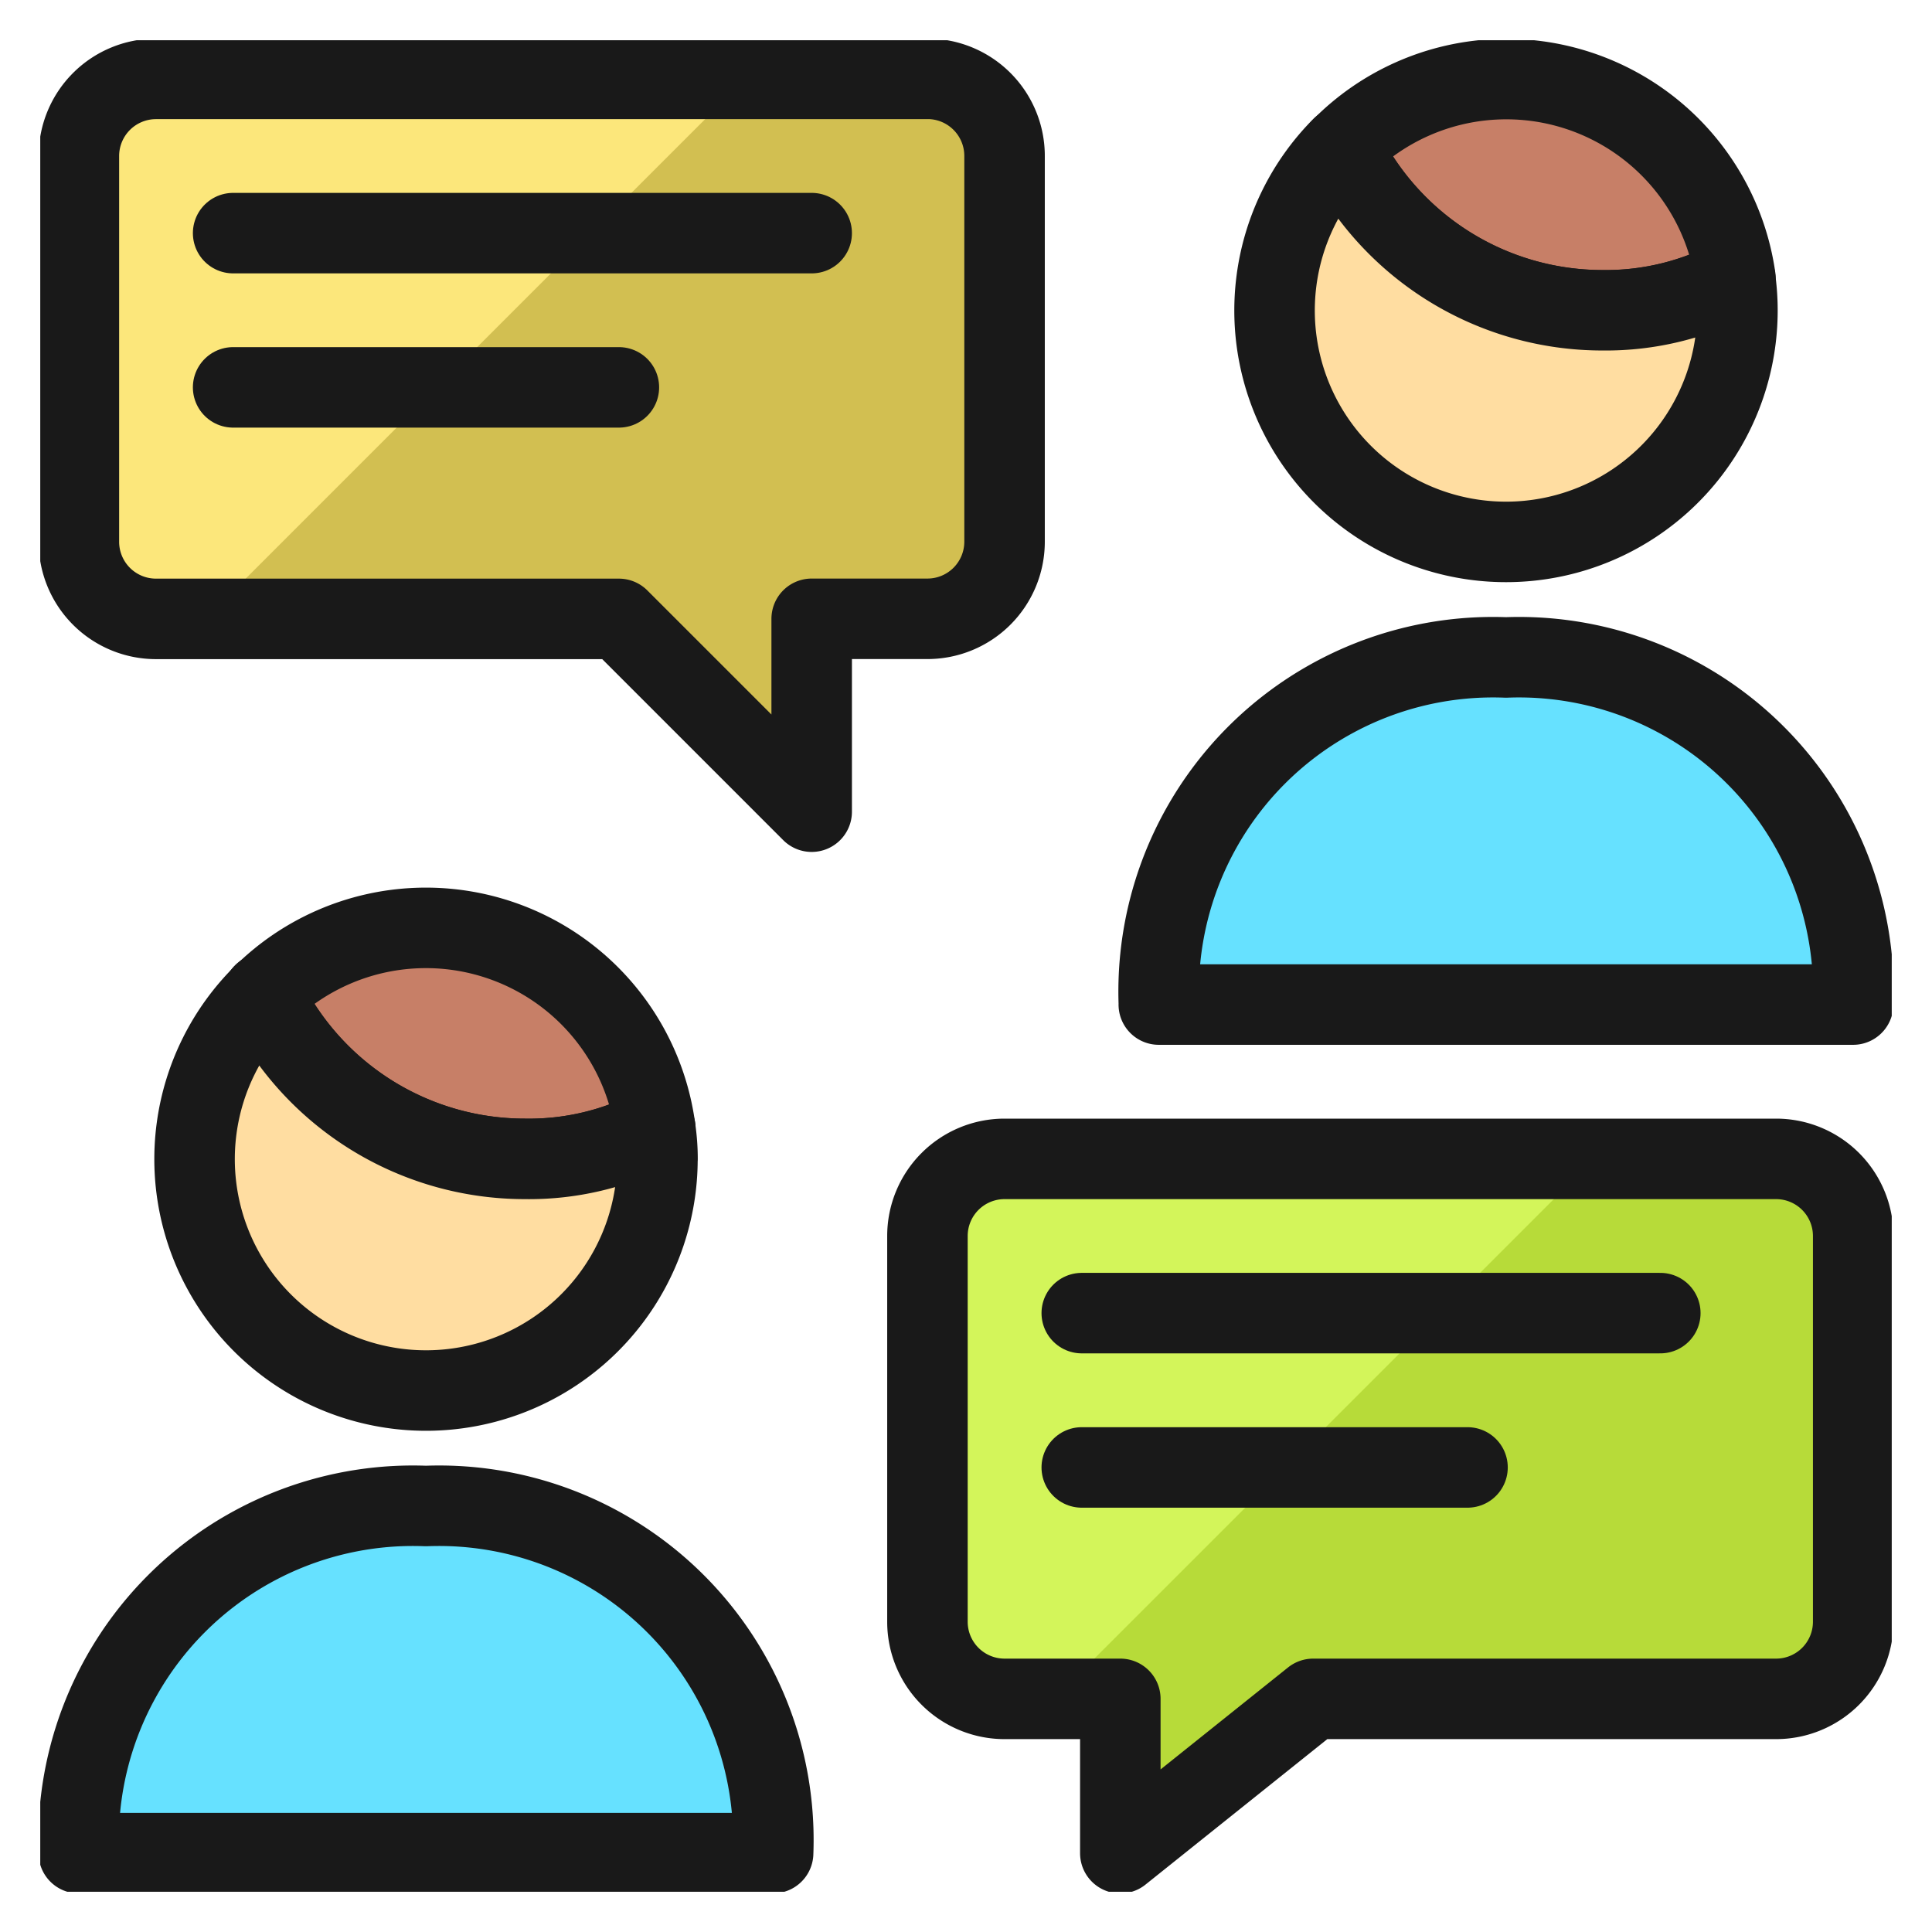 <svg xmlns="http://www.w3.org/2000/svg" fill="none" viewBox="-0.5 -0.5 24 24"><g clip-path="url(#clip0_21_28138)"><path fill="#b7db39" d="M11.979 13.896a0.958 0.958 0 0 0 -0.958 0.958v4.792a0.958 0.958 0 0 0 0.958 0.958H13.417v1.917l2.396 -1.917h5.75a0.958 0.958 0 0 0 0.958 -0.958v-4.792a0.958 0.958 0 0 0 -0.958 -0.958h-9.583Z" stroke-width="1"></path><path fill="#d2bf51" d="M11.021 0.479a0.958 0.958 0 0 1 0.958 0.958v4.792a0.958 0.958 0 0 1 -0.958 0.958H9.583V9.583L7.188 7.188h-5.75a0.958 0.958 0 0 1 -0.958 -0.958v-4.792a0.958 0.958 0 0 1 0.958 -0.958h9.583Z" stroke-width="1"></path><path fill="#fce77b" d="M1.438 0.479a0.958 0.958 0 0 0 -0.958 0.958v4.792a0.958 0.958 0 0 0 0.958 0.958h0.615l6.708 -6.708H1.438Z" stroke-width="1"></path><path fill="#d3f55a" d="M11.979 13.896a0.958 0.958 0 0 0 -0.958 0.958v4.792a0.958 0.958 0 0 0 0.958 0.958h0.615l6.708 -6.708H11.979Z" stroke-width="1"></path><path stroke="#191919" stroke-linecap="round" stroke-linejoin="round" d="M11.979 13.896a0.958 0.958 0 0 0 -0.958 0.958v4.792a0.958 0.958 0 0 0 0.958 0.958H13.417v1.917l2.396 -1.917h5.75a0.958 0.958 0 0 0 0.958 -0.958v-4.792a0.958 0.958 0 0 0 -0.958 -0.958h-9.583Z" stroke-width="1"></path><path stroke="#191919" stroke-linecap="round" stroke-linejoin="round" d="M11.021 0.479a0.958 0.958 0 0 1 0.958 0.958v4.792a0.958 0.958 0 0 1 -0.958 0.958H9.583V9.583L7.188 7.188h-5.75a0.958 0.958 0 0 1 -0.958 -0.958v-4.792a0.958 0.958 0 0 1 0.958 -0.958h9.583Z" stroke-width="1"></path><path stroke="#191919" stroke-linecap="round" stroke-linejoin="round" d="M12.938 15.812H20.125" stroke-width="1"></path><path stroke="#191919" stroke-linecap="round" stroke-linejoin="round" d="M12.938 17.729h4.792" stroke-width="1"></path><path fill="#66e1ff" stroke="#191919" stroke-linecap="round" stroke-linejoin="round" d="M13.896 11.979A4.154 4.154 0 0 1 18.208 7.667a4.154 4.154 0 0 1 4.312 4.312h-8.625Z" stroke-width="1"></path><path fill="#c77f67" stroke="#191919" stroke-linecap="round" stroke-linejoin="round" d="M21.057 2.952a3.411 3.411 0 0 1 -1.648 0.403 3.603 3.603 0 0 1 -3.239 -2.022 2.875 2.875 0 0 1 4.888 1.62v0Z" stroke-width="1"></path><path fill="#ffdda1" stroke="#191919" stroke-linecap="round" stroke-linejoin="round" d="M21.083 3.354a2.875 2.875 0 1 1 -4.916 -2.022 3.603 3.603 0 0 0 3.239 2.022c0.575 0.007 1.141 -0.131 1.648 -0.403 0.019 0.134 0.029 0.268 0.029 0.403Z" stroke-width="1"></path><path fill="#66e1ff" stroke="#191919" stroke-linecap="round" stroke-linejoin="round" d="M0.479 22.521A4.154 4.154 0 0 1 4.792 18.208a4.153 4.153 0 0 1 4.312 4.312h-8.625Z" stroke-width="1"></path><path fill="#c77f67" stroke="#191919" stroke-linecap="round" stroke-linejoin="round" d="M7.64 13.513a3.39 3.39 0 0 1 -1.62 0.383 3.607 3.607 0 0 1 -3.249 -2.041 2.875 2.875 0 0 1 4.868 1.658v0Z" stroke-width="1"></path><path fill="#ffdda1" stroke="#191919" stroke-linecap="round" stroke-linejoin="round" d="M7.667 13.896a2.875 2.875 0 1 1 -4.897 -2.041 3.607 3.607 0 0 0 3.249 2.041 3.391 3.391 0 0 0 1.62 -0.383c0.019 0.127 0.029 0.255 0.029 0.383v0Z" stroke-width="1"></path><path stroke="#191919" stroke-linecap="round" stroke-linejoin="round" d="M2.772 11.855v-0.01" stroke-width="1"></path><path stroke="#191919" stroke-linecap="round" stroke-linejoin="round" d="M9.583 2.396H2.396" stroke-width="1"></path><path stroke="#191919" stroke-linecap="round" stroke-linejoin="round" d="M7.188 4.312h-4.792" stroke-width="1"></path></g><defs><clipPath id="clip0_21_28138"><path fill="#ffffff" d="M0 0h23v23H0z" stroke-width="1"></path></clipPath></defs></svg>